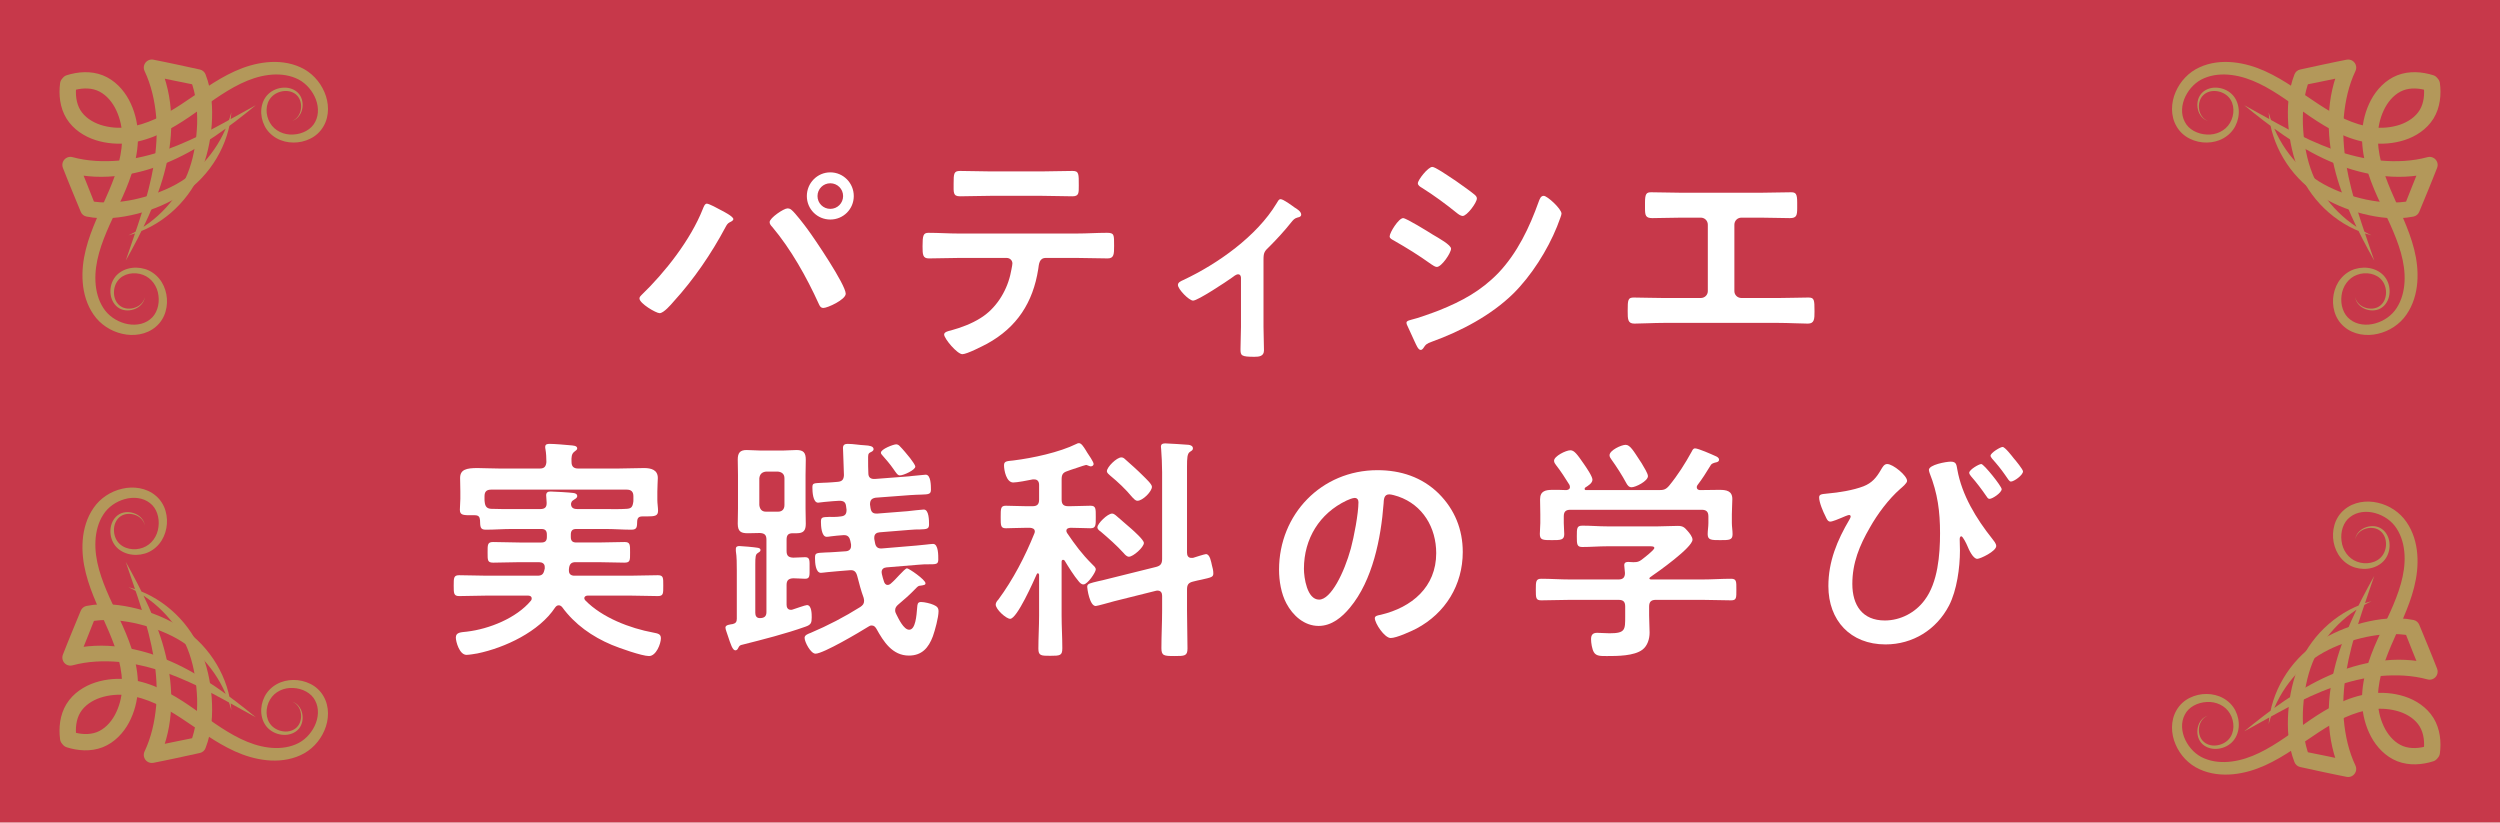 <?xml version="1.0" encoding="UTF-8"?><svg id="_レイヤー_1" xmlns="http://www.w3.org/2000/svg" viewBox="0 0 462 152"><defs><style>.cls-1{fill:#fff;}.cls-2{fill:#b3985a;}.cls-3{fill:#c7384a;}</style></defs><g><rect class="cls-3" width="462" height="152"/><g><path class="cls-1" d="m133.201,38.818c.438.219,2.321,1.183,2.321,1.665,0,.307-.438.481-.7.613-.395.219-.526.481-.745.876-2.585,4.862-5.87,9.682-9.594,13.756-.482.569-1.84,2.146-2.585,2.146-.657,0-3.724-1.797-3.724-2.717,0-.263.175-.438.351-.613,4.381-4.205,9.112-10.251,11.346-15.902.132-.307.351-1.007.745-1.007.438,0,2.103.92,2.585,1.183Zm13.099,0c.613.481,2.365,2.76,2.935,3.548,1.271,1.709,7.054,10.252,7.054,11.916,0,1.096-3.374,2.629-4.118,2.629-.525,0-.701-.395-.876-.789-2.234-4.906-5.126-10.075-8.587-14.193-.219-.219-.481-.525-.481-.876,0-.789,2.628-2.541,3.285-2.541.307,0,.569.088.789.307Zm11.478-2.585c0,2.409-1.928,4.337-4.337,4.337s-4.337-1.928-4.337-4.337,1.928-4.381,4.337-4.381,4.337,1.972,4.337,4.381Zm-6.703,0c0,1.314,1.052,2.366,2.366,2.366s2.365-1.052,2.365-2.366-1.051-2.365-2.365-2.365-2.366,1.051-2.366,2.365Z"/><path class="cls-1" d="m199.009,43.155c1.84,0,3.68-.132,5.563-.132,1.358,0,1.314.351,1.314,2.41,0,1.489,0,2.321-1.183,2.321-1.928,0-3.812-.088-5.695-.088h-5.738c-1.227,0-1.271,1.14-1.402,2.06-.964,6.177-3.942,10.776-9.462,13.8-.833.438-3.725,1.927-4.557,1.927-.964,0-3.373-2.891-3.373-3.636,0-.481.832-.657,1.227-.745,1.884-.525,3.812-1.227,5.476-2.277,2.804-1.709,4.775-4.819,5.521-7.974.087-.394.394-1.796.394-2.146,0-.569-.481-1.008-1.051-1.008h-8.894c-1.796,0-3.636.088-5.476.088-1.139,0-1.183-.657-1.183-2.234,0-2.015.131-2.497,1.095-2.497,1.884,0,3.724.132,5.563.132h21.86Zm-6.483-11.478c1.884,0,3.768-.088,5.695-.088,1.183,0,1.139.569,1.139,2.716,0,1.358.044,1.972-1.183,1.972-1.84,0-3.724-.088-5.607-.088h-9.55c-1.884,0-3.768.088-5.607.088-1.314,0-1.184-.701-1.184-2.365,0-1.84.044-2.322,1.184-2.322,1.883,0,3.767.088,5.694.088h9.419Z"/><path class="cls-1" d="m233.494,60.328c0,1.489.088,2.935.088,4.425,0,1.095-.921,1.183-1.753,1.183-2.453,0-2.585-.219-2.585-1.402,0-1.357.088-2.76.088-4.117v-9.068c0-.22-.088-.657-.525-.657-.395,0-.832.394-1.139.613-.964.701-6.309,4.249-7.185,4.249-.745,0-2.804-2.103-2.804-2.892,0-.481.525-.7,1.007-.92,6.353-2.979,13.581-8.104,17.217-14.149.219-.351.395-.789.745-.789.525,0,2.103,1.184,2.584,1.533.438.264,1.227.745,1.227,1.314,0,.351-.307.482-.613.525-.656.176-.832.438-1.27.964-1.14,1.446-2.629,3.067-3.943,4.381-.92.877-1.139,1.096-1.139,2.41v12.397Z"/><path class="cls-1" d="m259.304,40.308c.569,0,4.688,2.541,5.432,3.022,1.184.701,3.417,1.928,3.417,2.629,0,.788-1.752,3.373-2.628,3.373-.307,0-.745-.307-1.008-.481-2.453-1.753-4.381-2.936-6.966-4.425-.307-.176-.744-.351-.744-.745,0-.7,1.664-3.373,2.497-3.373Zm1.445,18.794c1.183-.263,3.986-1.271,5.213-1.753,4.25-1.708,7.711-3.592,10.908-6.878,3.549-3.724,5.783-8.454,7.491-13.229.176-.438.351-1.052.92-1.052.657,0,3.286,2.41,3.286,3.286,0,.307-.351,1.095-.569,1.708-.088.307-.22.526-.263.701-1.753,4.337-4.731,9.068-8.104,12.397-4.074,3.986-9.639,6.922-14.982,8.85-1.052.395-1.14.481-1.665,1.271-.088.131-.263.263-.438.263-.481,0-.832-.964-1.095-1.489-.482-1.052-.964-2.104-1.445-3.154-.044-.088-.088-.263-.088-.395,0-.351.569-.438.832-.525Zm8.411-25.584c.92.657,2.497,1.752,3.286,2.409.263.219.481.438.481.745,0,.788-1.84,3.241-2.628,3.241-.351,0-.833-.351-1.096-.569-2.059-1.664-4.205-3.241-6.439-4.644-.307-.175-.745-.438-.745-.832,0-.613,1.884-3.023,2.673-3.023.525,0,2.628,1.446,3.811,2.234.307.176.526.351.657.438Z"/><path class="cls-1" d="m325.243,35.62c1.928,0,3.812-.088,5.738-.088.877,0,1.14.264,1.14,1.884v1.052c0,1.358-.132,1.84-1.358,1.84-1.796,0-3.592-.088-5.432-.088h-3.505c-.745,0-1.314.57-1.314,1.314v12.267c0,.701.569,1.271,1.314,1.271h6.834c1.796,0,4.205-.088,5.52-.088,1.096,0,1.14.395,1.14,2.541,0,1.401,0,2.278-1.228,2.278-1.313,0-3.548-.132-5.432-.132h-21.203c-1.884,0-4.118.132-5.433.132-1.227,0-1.227-.833-1.227-2.322,0-2.103.044-2.497,1.14-2.497,1.313,0,3.68.088,5.52.088h6.834c.745,0,1.314-.569,1.314-1.271v-12.267c0-.744-.569-1.314-1.314-1.314h-3.505c-1.84,0-3.636.088-5.432.088-1.227,0-1.358-.481-1.358-1.796v-1.052c0-1.664.263-1.928,1.139-1.928,1.884,0,3.812.088,5.695.088h14.413Z"/><path class="cls-1" d="m87.744,95.214h-.395c-1.664,0-2.365.044-2.365-1.007,0-.657.088-1.358.088-2.016v-1.358c0-.963-.044-1.971-.044-2.497,0-1.576,1.183-1.84,3.197-1.84,1.14,0,2.541.088,4.118.088h7.403c.833,0,1.14-.351,1.228-1.183,0-.745-.044-1.665-.176-2.409-.044-.132-.044-.264-.044-.395,0-.525.395-.569.833-.569.92,0,2.891.175,3.854.263.395.044,1.227.044,1.227.569,0,.263-.219.351-.525.613-.525.395-.569,1.008-.525,1.928,0,.832.438,1.183,1.227,1.183h7.359c1.621,0,3.242-.088,4.819-.088,1.271,0,2.54.307,2.54,1.84,0,.482-.087,1.49-.087,2.497v1.577c0,.613.131,1.402.131,1.972,0,.964-.569,1.052-2.103,1.052h-.788c-.657,0-.92.263-.964.876-.044.964.044,1.577-1.052,1.577-1.577,0-3.198-.132-4.775-.132h-5.432c-.701,0-1.008.307-1.008,1.052v.438c0,.701.307,1.008,1.008,1.008h4.074c1.621,0,3.241-.088,4.862-.088,1.052,0,1.008.526,1.008,1.928,0,1.446.044,1.884-1.052,1.884-1.621,0-3.197-.087-4.818-.087h-4.206c-.701,0-1.051.263-1.183.963,0,.132-.044.264-.044.351v.263c0,.657.438.921,1.008.921h10.339c1.708,0,3.417-.088,5.081-.088,1.052,0,1.008.481,1.008,1.928s.044,1.927-1.008,1.927c-1.664,0-3.373-.087-5.081-.087h-7.886c-.263,0-.613.131-.613.481,0,.176.088.263.175.395,3.11,3.198,8.28,5.169,12.573,5.958.876.175,1.402.263,1.402,1.051,0,1.008-.877,3.286-2.19,3.286s-5.521-1.489-6.878-2.06c-3.637-1.533-6.834-3.767-9.2-7.009-.175-.175-.351-.307-.613-.307-.307,0-.481.175-.657.395-2.935,4.468-9.287,7.447-14.369,8.498-.481.088-1.576.264-2.015.264-1.314,0-1.972-2.454-1.972-3.198,0-1.008.964-.964,2.06-1.096,4.074-.481,9.155-2.497,11.828-5.738.087-.088.131-.22.131-.395,0-.395-.351-.525-.657-.525h-7.666c-1.665,0-3.373.087-5.082.087-1.007,0-1.007-.525-1.007-1.927,0-1.446,0-1.928,1.007-1.928,1.709,0,3.417.088,5.082.088h9.375c.744,0,1.095-.22,1.271-.964.044-.132.044-.22.088-.351v-.307c0-.613-.482-.876-1.052-.876h-3.636c-1.621,0-3.198.087-4.819.087-1.095,0-1.052-.438-1.052-1.884,0-1.401-.043-1.928,1.008-1.928,1.621,0,3.242.088,4.863.088h4.073c.701,0,1.008-.307,1.008-1.008v-.438c0-.745-.307-1.052-1.008-1.052h-5.52c-1.577,0-3.154.132-4.774.132-1.052,0-1.008-.569-1.052-1.753-.044-.613-.263-.92-.964-.92Zm17.786-2.19v.264c.088.656.613.788,1.183.788h5.213c1.271,0,2.585.044,3.855-.044.832-.044,1.095-.307,1.227-1.139.044-.176.044-.307.044-.482v-.7c0-.833-.395-1.227-1.227-1.227h-25.059c-.876,0-1.227.394-1.227,1.227v.481c0,.219,0,.438.044.657.088.745.395,1.139,1.183,1.183,1.271.044,2.497.044,3.768.044h5.301c.876,0,1.227-.351,1.183-1.227,0-.395-.087-1.008-.087-1.314,0-.569.351-.701.832-.701.657,0,3.549.176,4.162.264.351.043.744.175.744.569,0,.351-.307.481-.569.657-.263.175-.438.263-.525.569l-.044.131Z"/><path class="cls-1" d="m136.16,105.334c0-1.183,0-2.409-.175-3.505v-.395c0-.438.307-.525.657-.525.395,0,2.848.219,3.285.307.263.044.613.088.613.438,0,.263-.219.351-.525.569-.395.219-.438.745-.438,2.059v8.98c0,.526.22.964.833.964.744,0,1.227-.263,1.227-1.095v-13.405c0-.876-.351-1.183-1.227-1.227-.833,0-1.577.044-2.19.044-1.183,0-1.884-.22-1.884-1.753,0-.92.044-1.884.044-2.804v-6.221c0-.964-.044-1.884-.044-2.848,0-1.183.395-1.752,1.621-1.752.788,0,1.62.088,2.409.088h4.512c.789,0,1.533-.088,2.322-.088,1.314,0,1.708.525,1.708,1.796,0,.92-.043,1.884-.043,2.804v6.221c0,.92.043,1.84.043,2.804,0,1.227-.394,1.753-1.664,1.753h-.745c-.832,0-1.139.351-1.139,1.183v2.103c0,.876.351,1.183,1.227,1.227.701,0,1.577-.087,2.19-.087.92,0,.832.613.832,2.015s.088,1.972-.832,1.972c-.525,0-1.446-.088-2.19-.088-.876.044-1.227.395-1.227,1.227v3.68c0,.482.219.92.788.92.088,0,.22,0,.307-.044.438-.131,2.366-.832,2.673-.832.876,0,.876,1.665.876,2.278,0,1.008-.132,1.357-1.139,1.708-3.681,1.314-7.842,2.366-11.653,3.33-.438.087-.569.175-.789.613-.087.219-.263.438-.525.438-.525,0-.876-1.139-1.401-2.716-.088-.351-.438-1.139-.438-1.489,0-.526.876-.569,1.358-.657.525-.132.744-.395.744-.964v-9.024Zm7.623-10.777c.744,0,1.183-.438,1.183-1.227v-4.95c0-.744-.438-1.139-1.183-1.227h-2.234c-.745.088-1.139.482-1.227,1.227v4.95c.088.789.481,1.227,1.227,1.227h2.234Zm21.641,18.225c0,.307.088.481.22.745.394.788,1.357,2.847,2.365,2.847,1.183,0,1.358-2.54,1.489-4.161.044-.482.044-.964.701-.964.613,0,1.752.263,2.322.525.569.263.92.482.92,1.183,0,1.14-.657,3.549-1.052,4.645-.788,2.103-2.015,3.548-4.425,3.548-3.066,0-4.688-2.585-6.001-4.95-.22-.351-.438-.613-.877-.613-.263,0-.394.088-.613.219-1.533.964-8.323,4.994-9.769,4.994-.877,0-2.016-2.146-2.016-2.935,0-.526.701-.745,1.139-.92,3.198-1.358,6.221-2.936,9.156-4.775.438-.307.701-.569.701-1.139,0-.176-.044-.395-.088-.57-.481-1.313-.832-2.672-1.183-4.03-.219-.788-.569-1.139-1.402-1.051l-2.146.175c-.087,0-1.095.088-1.928.176-.481.043-1.007.131-1.227.131-1.007,0-1.095-1.928-1.095-2.672,0-1.008.088-1.008,2.015-1.096.438,0,1.052-.044,1.753-.087l1.928-.132c.569-.044.964-.351.964-.964v-.307l-.132-.657c-.132-.613-.438-1.051-1.096-1.051h-.219c-.219,0-2.059.175-2.277.219-.176.044-.614.088-.789.088-.964,0-1.052-2.06-1.052-2.761,0-.876.22-.876,1.577-.92.526,0,1.227.044,2.104-.087.788-.088,1.051-.438,1.051-1.227l-.087-.657c-.088-.789-.482-1.008-1.271-1.008-.395,0-1.841.132-2.761.219-.481.044-1.051.132-1.139.132-.964,0-1.052-2.06-1.052-2.76,0-.876.132-.833,1.972-.92.438,0,1.008-.044,1.709-.088l1.051-.088c.789-.088,1.052-.438,1.096-1.227,0-.657-.176-4.644-.176-5.038,0-.613.395-.744.877-.744,1.051,0,2.146.219,3.197.263.833.044,1.577.175,1.577.701,0,.35-.351.481-.613.613-.438.219-.395.569-.395,1.313,0,.833,0,1.665.044,2.541,0,.789.438,1.096,1.227,1.052l6.265-.482c.132,0,.964-.131,1.709-.175.307,0,1.051-.132,1.401-.132.964,0,.964,2.06.964,2.761,0,.832-.395.876-1.752.92-.482,0-1.183.043-2.016.087l-6.439.482c-.789.131-1.052.481-1.052,1.271.044.175.044.394.088.613.132.788.438,1.095,1.271,1.051l5.563-.438c.132,0,.832-.088,1.577-.176.701-.044,1.183-.131,1.445-.131.964,0,.964,2.059.964,2.76,0,.832-.394.876-1.708.92-.482,0-1.14,0-1.972.088l-5.432.438c-.57.044-1.008.307-1.008.964v.263l.131.701c.132.789.526,1.139,1.358,1.052l6.265-.526c.788-.043,2.716-.307,3.11-.307,1.008,0,.964,2.19.964,2.892,0,.876-.395.876-1.753.876-.525,0-1.183,0-2.015.088l-5.783.481c-.525.044-.92.307-.92.877,0,.131.044.219.044.351.088.481.263.963.395,1.401.088.307.307.613.657.613.263,0,.395-.088.569-.219.569-.482,1.096-1.052,1.577-1.577.657-.701,1.227-1.271,1.445-1.271.351,0,3.417,2.103,3.417,2.76,0,.307-.219.351-1.183.481-.219.044-.569.438-.744.614-.964,1.007-2.016,1.927-3.11,2.847-.307.264-.57.57-.57,1.052Zm.877-24.927c-.438,0-.701-.481-1.227-1.227-.57-.832-1.402-1.796-2.06-2.541-.131-.131-.219-.263-.219-.438,0-.657,2.321-1.534,2.804-1.534.219,0,.438.088.613.264.701.7,1.401,1.577,1.972,2.277.35.482.963,1.271.963,1.577,0,.613-2.146,1.621-2.847,1.621Z"/><path class="cls-1" d="m196.449,103.45c-.176,0-.264.175-.264.351v9.944c0,2.015.132,4.03.132,6.046,0,1.357-.395,1.401-2.234,1.401-1.665,0-2.19,0-2.19-1.314,0-2.059.132-4.118.132-6.133v-7.535c0-.088-.088-.263-.22-.263-.131,0-.175.088-.219.175-.569,1.271-3.636,8.236-4.906,8.236-.745,0-2.673-1.752-2.673-2.629,0-.351.264-.7.482-.92,2.716-3.68,4.95-7.973,6.659-12.222.043-.132.087-.22.087-.351,0-.526-.438-.657-.876-.701h-.657c-1.357,0-2.848.088-3.812.088s-.963-.482-.963-2.06c0-1.621,0-2.103.963-2.103,1.096,0,2.454.088,3.812.088h1.096c.876,0,1.227-.351,1.227-1.227v-2.717c0-.569-.263-1.007-.876-1.007h-.307c-.789.175-2.936.569-3.593.569-1.271,0-1.708-2.234-1.708-3.198,0-.788.613-.745,1.752-.876,3.549-.438,8.455-1.489,11.653-3.066.131-.088.307-.132.438-.132.438,0,.832.613,1.271,1.314.088.131.175.307.263.438.263.394,1.183,1.708,1.183,2.103,0,.263-.263.438-.525.438-.175,0-.395-.131-.569-.175-.088-.044-.219-.088-.307-.088s-.92.263-1.796.569c-.701.22-1.446.482-1.665.57-.832.263-1.052.656-1.052,1.533v3.724c0,.876.351,1.227,1.227,1.227h.307c1.358,0,2.673-.088,3.812-.088,1.008,0,.964.569.964,2.103,0,1.446.044,2.06-.964,2.06-1.051,0-2.409-.088-3.724-.088-.395.044-.744.132-.744.569,0,.176.087.263.131.395,1.489,2.19,2.716,3.854,4.6,5.738.351.351.701.613.701,1.008,0,.482-1.489,2.76-2.278,2.76-.394,0-.656-.307-.876-.569-.832-.964-1.928-2.716-2.584-3.812-.044-.087-.176-.175-.307-.175Zm22.911,9.287c0,2.366.088,4.731.088,7.097,0,1.402-.526,1.402-2.41,1.402-1.927,0-2.409-.044-2.409-1.445,0-2.366.132-4.688.132-7.054v-2.628c0-.526-.22-.964-.833-.964-.087,0-.219,0-.35.044l-7.711,1.927c-.481.132-3.11.877-3.373.877-1.139,0-1.577-3.242-1.577-3.549,0-.613.526-.657,2.103-1.052.438-.087,1.008-.219,1.665-.394l8.98-2.234c.833-.22,1.096-.613,1.096-1.489v-15.99c0-1.446-.088-3.11-.176-4.25,0-.175-.044-.35-.044-.481,0-.569.438-.613.833-.613.613,0,3.68.219,4.293.263.351.044.788.219.788.657,0,.351-.263.438-.569.657-.481.307-.525,1.183-.525,2.672v15.946c0,.525.219.964.788.964h.307c.395-.131,2.19-.701,2.41-.701.744,0,.964,1.49,1.095,2.06.132.438.263,1.007.263,1.489,0,.701-.307.745-2.233,1.183-.395.088-.92.176-1.534.351-.876.219-1.095.613-1.095,1.489v3.768Zm-10.733-9.856c-.394,0-.744-.395-.963-.657-1.314-1.445-2.761-2.716-4.25-3.986-.263-.176-.613-.438-.613-.789,0-.701,1.884-2.541,2.716-2.541.264,0,.482.176.657.307l2.936,2.541c.481.438,2.278,2.016,2.278,2.585,0,.788-1.972,2.541-2.761,2.541Zm1.577-10.339c-.394,0-.7-.395-.964-.657-1.227-1.489-2.628-2.804-4.117-4.03-.22-.219-.569-.438-.569-.788,0-.745,1.796-2.541,2.672-2.541.263,0,.481.131.657.307,1.139,1.007,2.278,2.015,3.329,3.066.613.613,1.665,1.577,1.665,2.059,0,.876-1.709,2.585-2.673,2.585Z"/><path class="cls-1" d="m265.893,91.228c2.936,2.936,4.425,6.615,4.425,10.777,0,6.089-3.198,11.302-8.543,14.149-1.008.525-3.724,1.753-4.775,1.753-1.139,0-2.935-2.717-2.935-3.681,0-.438.657-.525,1.095-.613,5.739-1.357,10.251-5.125,10.251-11.39,0-4.688-2.453-8.894-7.009-10.47-.395-.132-1.271-.395-1.665-.395-1.007,0-1.007.964-1.051,1.708-.482,6.396-2.016,14.194-6.221,19.232-1.446,1.752-3.373,3.373-5.783,3.373-2.672,0-4.774-1.928-5.958-4.162-.964-1.796-1.357-4.162-1.357-6.221,0-10.251,7.842-18.399,18.18-18.399,4.294,0,8.236,1.271,11.347,4.337Zm-17.041,1.271c-4.994,2.366-7.886,7.053-7.886,12.617,0,1.62.569,5.694,2.804,5.694,2.19,0,4.644-4.994,5.87-9.462.569-2.104,1.402-6.44,1.402-8.543,0-.438-.22-.788-.701-.788-.351,0-1.139.307-1.489.481Z"/><path class="cls-1" d="m305.985,110.854c-.832,0-1.227.351-1.227,1.227v1.665c0,1.052.088,2.103.088,3.154,0,1.183-.395,2.453-1.314,3.154-1.533,1.183-4.688,1.183-6.527,1.183-1.139,0-2.015.044-2.453-.701-.351-.569-.525-1.752-.525-2.409,0-.789.307-1.183,1.139-1.183.613,0,1.445.087,2.278.087,2.935,0,2.891-.657,2.891-3.11v-1.84c0-.876-.35-1.227-1.227-1.227h-8.98c-1.752,0-3.505.088-5.301.088-1.008,0-1.008-.438-1.008-1.972,0-1.489,0-2.015,1.008-2.015,1.753,0,3.505.131,5.301.131h8.98c.789,0,1.184-.351,1.184-1.183-.044-.351-.132-1.271-.132-1.445,0-.526.351-.613.745-.613.307,0,.569.044.832.044h.219c.613,0,.92-.088,1.402-.438.394-.307,2.365-1.796,2.365-2.19,0-.351-.613-.307-1.095-.307h-7.667c-1.489,0-3.022.132-4.556.132-1.008,0-1.008-.526-1.008-1.972,0-1.533,0-1.972,1.052-1.972,1.533,0,3.022.132,4.512.132h9.463c1.227,0,2.409-.088,3.636-.088.92,0,1.227.263,1.796.92.351.395.92,1.096.92,1.621,0,1.445-6.439,6.002-7.797,6.922-.132.087-.132.131-.176.263.044.131.132.131.263.175h9.551c1.752,0,3.548-.131,5.301-.131,1.007,0,.963.525.963,2.015s.044,1.972-.963,1.972c-1.753,0-3.549-.088-5.301-.088h-8.631Zm11.784-20.327c1.271,0,2.366.176,2.366,1.709,0,.876-.088,1.796-.088,2.804v1.621c0,.657.132,1.357.132,2.059,0,1.096-.613,1.096-2.278,1.096-1.621,0-2.322,0-2.322-1.096,0-.701.132-1.357.132-2.059v-1.227c0-.877-.395-1.227-1.227-1.227h-24.27c-.876,0-1.227.35-1.227,1.227v1.227c0,.701.088,1.401.088,2.059,0,1.096-.701,1.096-2.278,1.096-1.665,0-2.234,0-2.234-1.14,0-.613.088-1.357.088-2.015v-1.621c0-.964-.044-1.884-.044-2.76,0-1.577,1.052-1.753,2.321-1.753.877,0,1.709,0,2.541.044.351-.044.657-.175.657-.569,0-.131-.044-.263-.088-.395-.7-1.139-1.664-2.628-2.497-3.68-.175-.219-.35-.481-.35-.788,0-.833,2.19-1.928,3.022-1.928.701,0,1.227.701,2.497,2.541.395.569,1.577,2.277,1.577,2.891,0,.657-.833,1.14-1.314,1.446-.088.088-.132.131-.132.263,0,.175.132.219.264.219h13.448c.877,0,1.271-.087,1.884-.788,1.621-1.972,2.979-4.118,4.206-6.353.131-.263.263-.569.613-.569.569,0,3.066,1.096,3.724,1.402.307.131.701.307.701.7s-.482.482-.745.526c-.395.131-.701.219-.876.613-.745,1.227-1.489,2.409-2.365,3.548-.088.132-.132.22-.132.395,0,.351.263.481.525.525,1.227,0,2.453-.044,3.68-.044Zm-16.252-.481c-.482,0-.745-.351-.964-.745-.745-1.401-1.84-3.11-2.76-4.381-.176-.263-.351-.481-.351-.788,0-.92,2.19-1.928,2.979-1.928.832,0,1.489,1.183,2.673,2.979.043.087.131.219.263.394.438.745,1.183,1.928,1.183,2.41,0,.92-2.278,2.059-3.022,2.059Z"/><path class="cls-1" d="m352.431,88.862c0,.438-.92,1.183-1.271,1.489-2.146,1.884-4.205,4.644-5.607,7.141-1.927,3.329-3.241,6.527-3.241,10.427s1.84,6.746,6.002,6.746c2.891,0,5.65-1.445,7.359-3.768,2.453-3.242,2.848-8.411,2.848-12.354,0-4.03-.438-7.36-1.928-11.128-.044-.175-.132-.394-.132-.569,0-.964,3.198-1.533,4.031-1.533,1.095,0,1.051.613,1.227,1.489.832,4.688,3.504,9.068,6.439,12.748.263.351.745.877.745,1.358,0,.964-2.936,2.366-3.505,2.366-.789,0-1.577-1.753-1.84-2.41-.132-.351-.833-1.752-1.096-1.752-.307,0-.307.395-.307.613,0,.657.044,1.358.044,2.015,0,3.154-.569,7.36-2.016,10.164-2.321,4.468-6.702,7.185-11.74,7.185-6.483,0-10.558-4.425-10.558-10.777,0-4.556,1.621-8.455,3.899-12.31.087-.132.219-.395.219-.569,0-.132-.088-.263-.307-.263-.176,0-1.14.394-1.402.525-.394.175-1.664.701-2.059.701-.482,0-.701-.57-.876-.964-.438-.833-1.183-2.585-1.183-3.505,0-.569.438-.613,1.357-.701,2.497-.219,4.994-.657,6.834-1.357,1.577-.613,2.41-1.621,3.242-3.067.263-.438.569-1.051,1.139-1.051,1.096,0,3.68,2.146,3.68,3.11Zm17.479,1.533c0,.657-1.708,1.796-2.234,1.796-.307,0-.438-.263-.613-.525-.876-1.271-1.796-2.497-2.804-3.637-.131-.175-.35-.438-.35-.656,0-.57,1.796-1.621,2.233-1.621.482,0,3.768,4.118,3.768,4.644Zm2.234-5.695c.351.395,1.709,2.06,1.709,2.409,0,.701-1.665,1.884-2.234,1.884-.307,0-.526-.438-1.14-1.313-.7-1.008-1.489-1.972-2.321-2.892-.088-.176-.307-.351-.307-.569,0-.526,1.796-1.621,2.234-1.621s1.752,1.708,2.059,2.103Z"/></g></g><g><path class="cls-2" d="m419.242,20.759c1.537,5.69,5.273,10.549,10.137,13.26,2.44,1.359,5.162,2.264,7.893,2.863,2.732.56,5.578.766,8.134.243l-1.068.893,1.608-4.054c.527-1.355,1.102-2.691,1.65-4.037l1.763,2.005c-3.211.819-6.553.942-9.759.481-3.215-.431-6.312-1.376-9.22-2.672-2.916-1.27-5.625-2.903-8.213-4.65-2.581-1.766-5.038-3.668-7.435-5.65,2.736,1.481,5.417,3.042,8.148,4.463,2.72,1.438,5.501,2.716,8.337,3.75,2.839,1.004,5.765,1.722,8.704,2.013,2.938.26,5.893.132,8.681-.625.793-.215,1.61.253,1.825,1.046.088.325.062.654-.055.944l-.007.016c-.542,1.349-1.058,2.709-1.621,4.049l-1.664,4.031-.011.026c-.191.462-.602.774-1.058.867-3.231.635-6.376.234-9.35-.511-2.981-.753-5.826-1.95-8.418-3.636-2.589-1.716-4.731-4.023-6.276-6.632-1.549-2.606-2.511-5.535-2.727-8.482Z"/><path class="cls-2" d="m435.24,54.895c.173.965.971,1.675,1.843,1.961.873.299,1.88.237,2.611-.254,1.519-1.01,1.578-3.352.562-4.7-1.03-1.399-3.093-1.713-4.672-1.115-1.611.586-2.681,2.148-2.869,3.842-.225,1.671.312,3.47,1.584,4.412,1.256,1,3.043,1.179,4.652.724,1.619-.456,3.077-1.466,3.953-2.852.922-1.416,1.373-3.13,1.457-4.884.18-3.55-1.091-7.06-2.622-10.484-1.529-3.43-3.425-6.894-4.477-10.821-.532-1.95-.833-4.013-.748-6.121.098-2.113.639-4.232,1.651-6.138,1.014-1.896,2.647-3.683,4.859-4.556,2.219-.864,4.622-.65,6.65-.006.277.088.51.249.685.456l.012.014.182.216c.191.227.304.495.34.769.278,2.11.063,4.513-1.179,6.546-1.25,2.023-3.298,3.315-5.343,3.979-2.056.66-4.237.818-6.334.542-2.089-.291-4.069-.945-5.894-1.814-3.68-1.729-6.755-4.207-9.861-6.317-3.1-2.112-6.331-3.979-9.855-4.43-1.741-.227-3.507-.085-5.062.572-1.519.616-2.768,1.874-3.502,3.386-.732,1.503-.871,3.292-.109,4.703.701,1.416,2.376,2.264,4.059,2.335,1.7.114,3.424-.663,4.285-2.143.867-1.448.922-3.533-.271-4.792-1.147-1.238-3.461-1.593-4.723-.277-.612.632-.851,1.612-.711,2.524.128.909.685,1.819,1.605,2.16-.945-.263-1.618-1.159-1.829-2.116-.223-.956-.073-2.053.594-2.872.672-.815,1.761-1.189,2.788-1.148,1.033.036,2.06.43,2.843,1.158.794.738,1.222,1.785,1.316,2.836.094,1.055-.124,2.124-.605,3.074-.473.956-1.284,1.761-2.223,2.29-.944.534-2.02.781-3.089.791-1.071.011-2.147-.23-3.13-.716-.983-.477-1.861-1.269-2.424-2.251-1.168-1.964-1.04-4.422-.186-6.371.839-1.975,2.418-3.673,4.433-4.574,1.963-.901,4.149-1.124,6.207-.919,2.066.204,4.056.806,5.898,1.64,1.837.83,3.542,1.863,5.171,2.932,3.261,2.139,6.266,4.444,9.585,5.918,1.652.738,3.356,1.293,5.071,1.517,1.704.215,3.435.067,5.031-.453,1.577-.528,2.932-1.455,3.709-2.728.769-1.281.952-2.902.732-4.572l.34.769-.181-.217.696.47c-1.605-.512-3.234-.617-4.631-.087-1.391.541-2.542,1.711-3.341,3.171-.794,1.48-1.245,3.157-1.334,4.873-.079,1.728.16,3.503.596,5.26.865,3.528,2.604,6.893,4.134,10.48.764,1.792,1.482,3.651,1.971,5.607.496,1.961.737,4.024.574,6.094-.161,2.061-.766,4.173-1.999,5.945-1.241,1.824-3.192,3.076-5.282,3.553-2.069.496-4.509.189-6.235-1.306-.867-.728-1.49-1.731-1.787-2.782-.305-1.052-.353-2.154-.152-3.205.198-1.049.631-2.064,1.323-2.899.685-.83,1.62-1.486,2.644-1.783,1.02-.306,2.11-.332,3.131-.054,1.017.278,1.972.883,2.558,1.795.578.898.785,1.978.638,3.001-.14,1.018-.7,2.023-1.621,2.54-.923.512-2.029.466-2.931.078-.905-.377-1.667-1.197-1.76-2.173Z"/><path class="cls-2" d="m438.256,43.486c-2.862-.733-5.576-2.197-7.868-4.181-2.295-1.981-4.188-4.496-5.42-7.347-1.202-2.849-1.878-5.861-2.093-8.928-.209-3.058-.048-6.224,1.147-9.293.181-.466.578-.784,1.031-.886l.037-.008,4.262-.926c1.419-.318,2.848-.586,4.271-.881l.016-.003c.804-.167,1.592.35,1.759,1.154.068.33.022.657-.112.939-1.237,2.611-1.885,5.497-2.147,8.434-.233,2.945-.042,5.951.445,8.923.517,2.974,1.284,5.936,2.22,8.868.917,2.939,1.98,5.853,2.955,8.807-1.527-2.71-2.966-5.464-4.249-8.316-1.263-2.855-2.392-5.811-3.128-8.905-.763-3.091-1.146-6.306-1.003-9.547.111-3.237.823-6.505,2.195-9.521l1.663,2.09c-1.422.302-2.838.632-4.265.912l-4.274.867,1.067-.894c-.966,2.424-1.266,5.262-1.196,8.05.108,2.794.518,5.633,1.425,8.275,1.809,5.266,5.933,9.801,11.262,12.318Z"/></g><g><path class="cls-2" d="m42.758,20.759c-.216,2.947-1.178,5.876-2.727,8.482-1.544,2.609-3.687,4.916-6.276,6.632-2.592,1.686-5.438,2.883-8.418,3.636-2.974.745-6.118,1.146-9.35.511-.49-.096-.874-.43-1.054-.859l-.014-.035-1.664-4.031c-.564-1.34-1.079-2.7-1.621-4.049l-.006-.016c-.306-.762.063-1.628.826-1.935.312-.125.643-.137.944-.055,2.788.757,5.743.885,8.681.625,2.94-.291,5.865-1.009,8.704-2.013,2.836-1.034,5.617-2.312,8.337-3.75,2.731-1.421,5.412-2.982,8.148-4.463-2.397,1.981-4.855,3.883-7.435,5.65-2.587,1.747-5.297,3.38-8.213,4.65-2.908,1.296-6.005,2.241-9.22,2.672-3.206.462-6.548.338-9.759-.481l1.763-2.005c.548,1.346,1.123,2.682,1.65,4.037l1.608,4.054-1.068-.893c2.556.523,5.403.317,8.134-.243,2.731-.599,5.453-1.504,7.893-2.863,4.864-2.71,8.6-7.57,10.137-13.26Z"/><path class="cls-2" d="m26.76,54.895c-.093.976-.855,1.796-1.76,2.173-.902.388-2.007.434-2.931-.078-.92-.517-1.48-1.523-1.621-2.54-.147-1.023.061-2.103.638-3.001.586-.911,1.541-1.517,2.558-1.795,1.021-.278,2.112-.252,3.131.054,1.023.297,1.959.953,2.644,1.783.692.835,1.124,1.849,1.323,2.899.202,1.051.153,2.153-.152,3.205-.296,1.051-.92,2.054-1.787,2.782-1.726,1.495-4.166,1.802-6.235,1.306-2.091-.477-4.041-1.729-5.282-3.553-1.233-1.773-1.838-3.885-1.999-5.945-.164-2.069.078-4.133.574-6.094.489-1.956,1.208-3.815,1.971-5.607,1.531-3.587,3.269-6.952,4.134-10.48.436-1.757.675-3.532.596-5.26-.089-1.716-.541-3.393-1.334-4.873-.798-1.459-1.95-2.63-3.34-3.171-1.397-.53-3.026-.426-4.63.087l.696-.47-.181.217.34-.769c-.219,1.67-.037,3.291.732,4.572.777,1.273,2.132,2.2,3.709,2.728,1.597.52,3.327.668,5.031.453,1.715-.225,3.418-.779,5.071-1.517,3.319-1.474,6.325-3.779,9.586-5.918,1.629-1.069,3.333-2.102,5.171-2.932,1.843-.834,3.832-1.436,5.898-1.64,2.057-.205,4.244.018,6.207.919,2.014.901,3.593,2.599,4.432,4.574.854,1.949.982,4.407-.186,6.371-.564.982-1.442,1.773-2.425,2.251-.983.487-2.059.727-3.13.716-1.069-.01-2.145-.258-3.089-.791-.938-.528-1.75-1.334-2.223-2.29-.481-.95-.699-2.019-.605-3.074.094-1.051.522-2.098,1.316-2.836.783-.727,1.809-1.122,2.843-1.158,1.027-.041,2.115.333,2.788,1.148.667.819.817,1.916.594,2.872-.211.957-.885,1.853-1.829,2.116.919-.341,1.477-1.251,1.605-2.16.14-.912-.099-1.892-.712-2.524-1.261-1.316-3.576-.961-4.723.277-1.194,1.26-1.139,3.345-.271,4.792.861,1.481,2.585,2.257,4.285,2.143,1.683-.072,3.358-.919,4.059-2.335.761-1.411.622-3.2-.109-4.703-.734-1.512-1.983-2.77-3.502-3.386-1.556-.657-3.322-.799-5.062-.572-3.524.451-6.756,2.318-9.856,4.43-3.106,2.11-6.181,4.588-9.861,6.317-1.825.868-3.805,1.523-5.894,1.814-2.097.277-4.278.118-6.334-.542-2.045-.664-4.093-1.956-5.343-3.979-1.242-2.033-1.457-4.436-1.179-6.546.039-.294.161-.558.34-.769l.182-.216.008-.009c.187-.222.431-.378.689-.46,2.028-.644,4.431-.858,6.65.006,2.211.873,3.844,2.66,4.859,4.556,1.012,1.907,1.553,4.025,1.651,6.138.085,2.107-.216,4.171-.747,6.121-1.052,3.927-2.948,7.391-4.477,10.821-1.531,3.424-2.802,6.934-2.622,10.484.084,1.754.535,3.468,1.457,4.884.876,1.386,2.334,2.397,3.953,2.852,1.61.455,3.396.275,4.652-.724,1.272-.942,1.809-2.741,1.584-4.412-.188-1.694-1.258-3.256-2.869-3.842-1.579-.598-3.643-.284-4.672,1.115-1.016,1.348-.957,3.69.562,4.7.731.491,1.738.553,2.611.254.872-.286,1.669-.996,1.843-1.961Z"/><path class="cls-2" d="m23.744,43.486c5.329-2.517,9.453-7.052,11.263-12.318.907-2.642,1.317-5.48,1.425-8.275.069-2.788-.23-5.626-1.196-8.05l1.067.894-4.274-.867c-1.427-.279-2.843-.61-4.265-.912l1.663-2.09c1.373,3.016,2.084,6.284,2.195,9.521.143,3.241-.24,6.456-1.003,9.547-.735,3.094-1.864,6.049-3.128,8.905-1.283,2.852-2.722,5.606-4.249,8.316.975-2.954,2.038-5.869,2.955-8.807.935-2.931,1.702-5.894,2.22-8.868.487-2.971.678-5.978.445-8.923-.263-2.938-.91-5.824-2.147-8.434-.352-.742-.035-1.629.707-1.981.304-.144.633-.176.939-.112l.017.004c1.423.295,2.853.563,4.271.881l4.262.926.028.006c.488.106.868.456,1.04.888,1.195,3.068,1.356,6.235,1.147,9.293-.215,3.067-.891,6.079-2.093,8.928-1.232,2.851-3.125,5.367-5.42,7.347-2.292,1.984-5.005,3.448-7.868,4.181Z"/></g><g><path class="cls-2" d="m419.242,133.834c.216-2.947,1.178-5.876,2.727-8.482,1.544-2.609,3.687-4.916,6.276-6.632,2.592-1.686,5.438-2.883,8.418-3.636,2.973-.745,6.118-1.146,9.35-.511.49.096.874.43,1.054.858l.014.035,1.664,4.031c.564,1.34,1.079,2.7,1.621,4.049l.006.016c.306.762-.063,1.628-.826,1.935-.312.125-.643.137-.944.055-2.788-.757-5.743-.885-8.681-.625-2.94.291-5.865,1.009-8.704,2.013-2.836,1.034-5.617,2.312-8.337,3.75-2.731,1.421-5.412,2.982-8.148,4.463,2.398-1.981,4.855-3.883,7.435-5.65,2.588-1.747,5.297-3.38,8.213-4.65,2.908-1.296,6.005-2.24,9.22-2.672,3.206-.462,6.548-.338,9.759.481l-1.763,2.006c-.548-1.346-1.123-2.682-1.65-4.037l-1.608-4.054,1.068.893c-2.556-.523-5.402-.317-8.134.243-2.731.599-5.453,1.504-7.893,2.863-4.864,2.71-8.6,7.57-10.137,13.26Z"/><path class="cls-2" d="m435.24,99.698c.093-.976.855-1.797,1.76-2.173.902-.388,2.007-.434,2.931.078.921.517,1.48,1.522,1.621,2.54.147,1.023-.06,2.102-.638,3.001-.586.911-1.541,1.517-2.558,1.795-1.021.279-2.112.252-3.131-.054-1.024-.297-1.959-.953-2.644-1.783-.691-.835-1.124-1.849-1.323-2.899-.201-1.051-.153-2.153.152-3.206.296-1.051.92-2.054,1.787-2.782,1.726-1.495,4.166-1.802,6.235-1.306,2.091.477,4.041,1.729,5.282,3.553,1.233,1.772,1.838,3.885,1.999,5.945.163,2.069-.078,4.133-.574,6.094-.489,1.956-1.208,3.815-1.971,5.607-1.531,3.587-3.269,6.952-4.134,10.48-.436,1.757-.675,3.533-.596,5.26.089,1.716.541,3.393,1.334,4.873.798,1.459,1.95,2.63,3.341,3.17,1.397.531,3.026.426,4.631-.087l-.696.47.181-.217-.34.769c.219-1.67.037-3.291-.732-4.572-.777-1.273-2.132-2.2-3.709-2.728-1.597-.52-3.327-.668-5.031-.454-1.715.225-3.419.779-5.071,1.517-3.319,1.474-6.324,3.779-9.585,5.918-1.629,1.069-3.333,2.102-5.171,2.932-1.843.834-3.832,1.436-5.898,1.64-2.057.205-4.244-.018-6.207-.919-2.014-.901-3.594-2.599-4.433-4.574-.854-1.95-.982-4.407.186-6.371.564-.982,1.442-1.774,2.424-2.251.983-.487,2.059-.727,3.13-.716,1.069.01,2.145.258,3.089.791.938.528,1.75,1.334,2.223,2.29.481.95.699,2.019.605,3.074-.094,1.051-.522,2.098-1.316,2.836-.783.727-1.809,1.122-2.843,1.158-1.027.041-2.115-.333-2.788-1.148-.667-.819-.817-1.916-.594-2.872.211-.957.885-1.853,1.829-2.116-.919.341-1.477,1.251-1.605,2.16-.14.912.099,1.892.711,2.524,1.261,1.316,3.576.961,4.723-.277,1.194-1.26,1.139-3.345.271-4.792-.861-1.48-2.585-2.257-4.285-2.143-1.683.072-3.358.919-4.06,2.335-.761,1.412-.622,3.2.109,4.703.734,1.512,1.983,2.77,3.502,3.386,1.556.657,3.322.799,5.062.571,3.524-.451,6.756-2.318,9.855-4.43,3.106-2.11,6.181-4.588,9.861-6.317,1.825-.868,3.805-1.523,5.894-1.814,2.097-.277,4.278-.118,6.334.542,2.045.664,4.093,1.956,5.343,3.979,1.242,2.032,1.457,4.436,1.179,6.546-.039.294-.161.558-.34.769l-.182.216-.008.009c-.187.222-.431.378-.689.46-2.028.644-4.431.858-6.65-.006-2.212-.873-3.844-2.66-4.859-4.556-1.012-1.907-1.553-4.025-1.651-6.138-.085-2.108.216-4.171.748-6.121,1.052-3.927,2.948-7.391,4.477-10.821,1.531-3.424,2.802-6.934,2.622-10.484-.084-1.754-.535-3.468-1.457-4.884-.876-1.386-2.334-2.397-3.953-2.852-1.61-.455-3.396-.276-4.652.724-1.272.942-1.809,2.741-1.584,4.412.188,1.694,1.258,3.256,2.869,3.842,1.579.598,3.642.284,4.672-1.115,1.016-1.348.957-3.69-.562-4.7-.731-.491-1.738-.553-2.611-.254-.872.287-1.669.996-1.843,1.961Z"/><path class="cls-2" d="m438.256,111.107c-5.329,2.517-9.453,7.052-11.262,12.318-.907,2.642-1.317,5.48-1.425,8.275-.069,2.788.23,5.626,1.196,8.049l-1.067-.894,4.274.867c1.427.279,2.843.61,4.265.912l-1.663,2.09c-1.373-3.016-2.084-6.284-2.195-9.521-.143-3.241.24-6.456,1.003-9.547.735-3.094,1.864-6.049,3.128-8.905,1.283-2.852,2.722-5.606,4.249-8.316-.975,2.955-2.039,5.869-2.955,8.807-.935,2.932-1.703,5.894-2.22,8.868-.487,2.971-.678,5.978-.445,8.923.262,2.938.91,5.824,2.147,8.434.352.742.035,1.629-.707,1.981-.304.144-.633.176-.939.112l-.017-.004c-1.423-.296-2.853-.563-4.271-.881l-4.262-.926-.028-.006c-.488-.106-.868-.456-1.04-.888-1.195-3.069-1.356-6.235-1.147-9.293.215-3.067.891-6.079,2.093-8.928,1.233-2.851,3.125-5.367,5.42-7.347,2.292-1.984,5.005-3.448,7.868-4.181Z"/></g><g><path class="cls-2" d="m42.758,131.241c-1.537-5.69-5.273-10.549-10.137-13.26-2.44-1.359-5.162-2.264-7.893-2.863-2.732-.56-5.578-.766-8.134-.243l1.068-.893-1.608,4.054c-.527,1.355-1.102,2.691-1.65,4.037l-1.763-2.006c3.211-.819,6.553-.942,9.759-.481,3.215.431,6.312,1.376,9.22,2.672,2.916,1.27,5.625,2.903,8.213,4.65,2.581,1.766,5.038,3.668,7.435,5.65-2.736-1.481-5.417-3.042-8.148-4.463-2.72-1.438-5.501-2.716-8.337-3.75-2.839-1.004-5.764-1.722-8.704-2.013-2.938-.26-5.893-.132-8.681.625-.793.215-1.61-.253-1.825-1.046-.088-.325-.062-.654.055-.944l.007-.016c.542-1.349,1.058-2.708,1.621-4.049l1.664-4.031.011-.026c.191-.462.602-.774,1.058-.867,3.231-.635,6.376-.234,9.35.511,2.98.753,5.826,1.95,8.418,3.636,2.589,1.716,4.731,4.023,6.276,6.632,1.549,2.606,2.511,5.535,2.727,8.482Z"/><path class="cls-2" d="m26.76,97.105c-.173-.965-.971-1.675-1.843-1.961-.873-.299-1.88-.237-2.611.254-1.519,1.01-1.578,3.352-.562,4.7,1.03,1.399,3.093,1.713,4.672,1.115,1.611-.586,2.681-2.148,2.869-3.842.225-1.671-.312-3.47-1.584-4.412-1.256-1-3.043-1.179-4.652-.724-1.619.456-3.077,1.466-3.953,2.852-.922,1.416-1.373,3.13-1.457,4.884-.18,3.55,1.091,7.06,2.622,10.484,1.529,3.43,3.425,6.894,4.477,10.821.532,1.95.833,4.013.747,6.121-.098,2.113-.639,4.232-1.651,6.138-1.014,1.896-2.647,3.683-4.859,4.556-2.219.864-4.622.65-6.65.006-.277-.088-.51-.249-.685-.456l-.012-.014-.182-.216c-.192-.227-.304-.495-.34-.769-.278-2.11-.063-4.513,1.179-6.546,1.25-2.023,3.298-3.315,5.343-3.979,2.056-.66,4.237-.818,6.334-.542,2.089.291,4.069.945,5.894,1.814,3.68,1.729,6.755,4.207,9.861,6.317,3.1,2.112,6.332,3.979,9.856,4.43,1.74.227,3.507.085,5.062-.571,1.519-.616,2.768-1.874,3.502-3.386.732-1.503.87-3.292.109-4.703-.702-1.416-2.376-2.264-4.059-2.335-1.7-.114-3.424.663-4.285,2.143-.867,1.448-.922,3.533.271,4.792,1.147,1.238,3.461,1.593,4.723.277.612-.632.852-1.612.712-2.524-.128-.909-.685-1.819-1.605-2.16.944.264,1.618,1.159,1.829,2.116.223.956.073,2.053-.594,2.872-.672.815-1.761,1.189-2.788,1.148-1.033-.036-2.06-.43-2.843-1.158-.794-.738-1.222-1.785-1.316-2.836-.094-1.055.124-2.124.605-3.074.473-.956,1.284-1.761,2.223-2.29.944-.534,2.02-.781,3.089-.791,1.071-.011,2.147.23,3.13.716.983.477,1.861,1.269,2.425,2.251,1.168,1.964,1.04,4.422.186,6.371-.839,1.975-2.418,3.673-4.432,4.574-1.963.901-4.149,1.124-6.207.919-2.066-.204-4.056-.806-5.898-1.64-1.837-.83-3.542-1.863-5.171-2.932-3.261-2.139-6.266-4.444-9.586-5.918-1.652-.738-3.356-1.293-5.071-1.517-1.704-.215-3.435-.066-5.031.454-1.577.528-2.932,1.455-3.709,2.728-.769,1.281-.952,2.902-.732,4.572l-.34-.769.181.217-.696-.47c1.605.513,3.234.617,4.63.087,1.391-.54,2.542-1.711,3.34-3.17.794-1.48,1.245-3.157,1.334-4.873.079-1.728-.16-3.503-.596-5.26-.865-3.528-2.604-6.893-4.134-10.48-.764-1.792-1.482-3.651-1.971-5.607-.496-1.961-.737-4.024-.574-6.094.161-2.06.766-4.173,1.999-5.945,1.241-1.824,3.192-3.076,5.282-3.553,2.069-.497,4.509-.189,6.235,1.306.867.728,1.49,1.731,1.787,2.782.305,1.052.353,2.154.152,3.205-.198,1.05-.631,2.064-1.323,2.899-.685.83-1.62,1.486-2.644,1.783-1.02.306-2.11.332-3.131.054-1.017-.278-1.972-.883-2.558-1.795-.577-.898-.785-1.978-.638-3.001.141-1.018.7-2.023,1.621-2.54.923-.512,2.029-.466,2.931-.078.905.377,1.667,1.197,1.76,2.173Z"/><path class="cls-2" d="m23.744,108.514c2.862.733,5.576,2.197,7.868,4.181,2.296,1.981,4.188,4.497,5.42,7.347,1.202,2.849,1.878,5.861,2.093,8.928.209,3.058.048,6.224-1.147,9.293-.181.466-.578.784-1.031.886l-.037.008-4.262.926c-1.419.318-2.848.586-4.271.881l-.016.003c-.804.167-1.592-.35-1.759-1.154-.068-.33-.022-.657.112-.939,1.237-2.611,1.885-5.497,2.147-8.434.233-2.945.042-5.951-.445-8.923-.517-2.974-1.285-5.936-2.22-8.868-.917-2.939-1.98-5.853-2.955-8.807,1.527,2.71,2.966,5.464,4.249,8.316,1.263,2.855,2.392,5.811,3.128,8.905.763,3.091,1.146,6.306,1.003,9.546-.111,3.237-.823,6.505-2.195,9.521l-1.663-2.09c1.422-.302,2.838-.632,4.265-.912l4.274-.867-1.067.894c.966-2.424,1.266-5.262,1.196-8.049-.108-2.794-.518-5.633-1.425-8.275-1.809-5.266-5.933-9.801-11.263-12.318Z"/></g></svg>